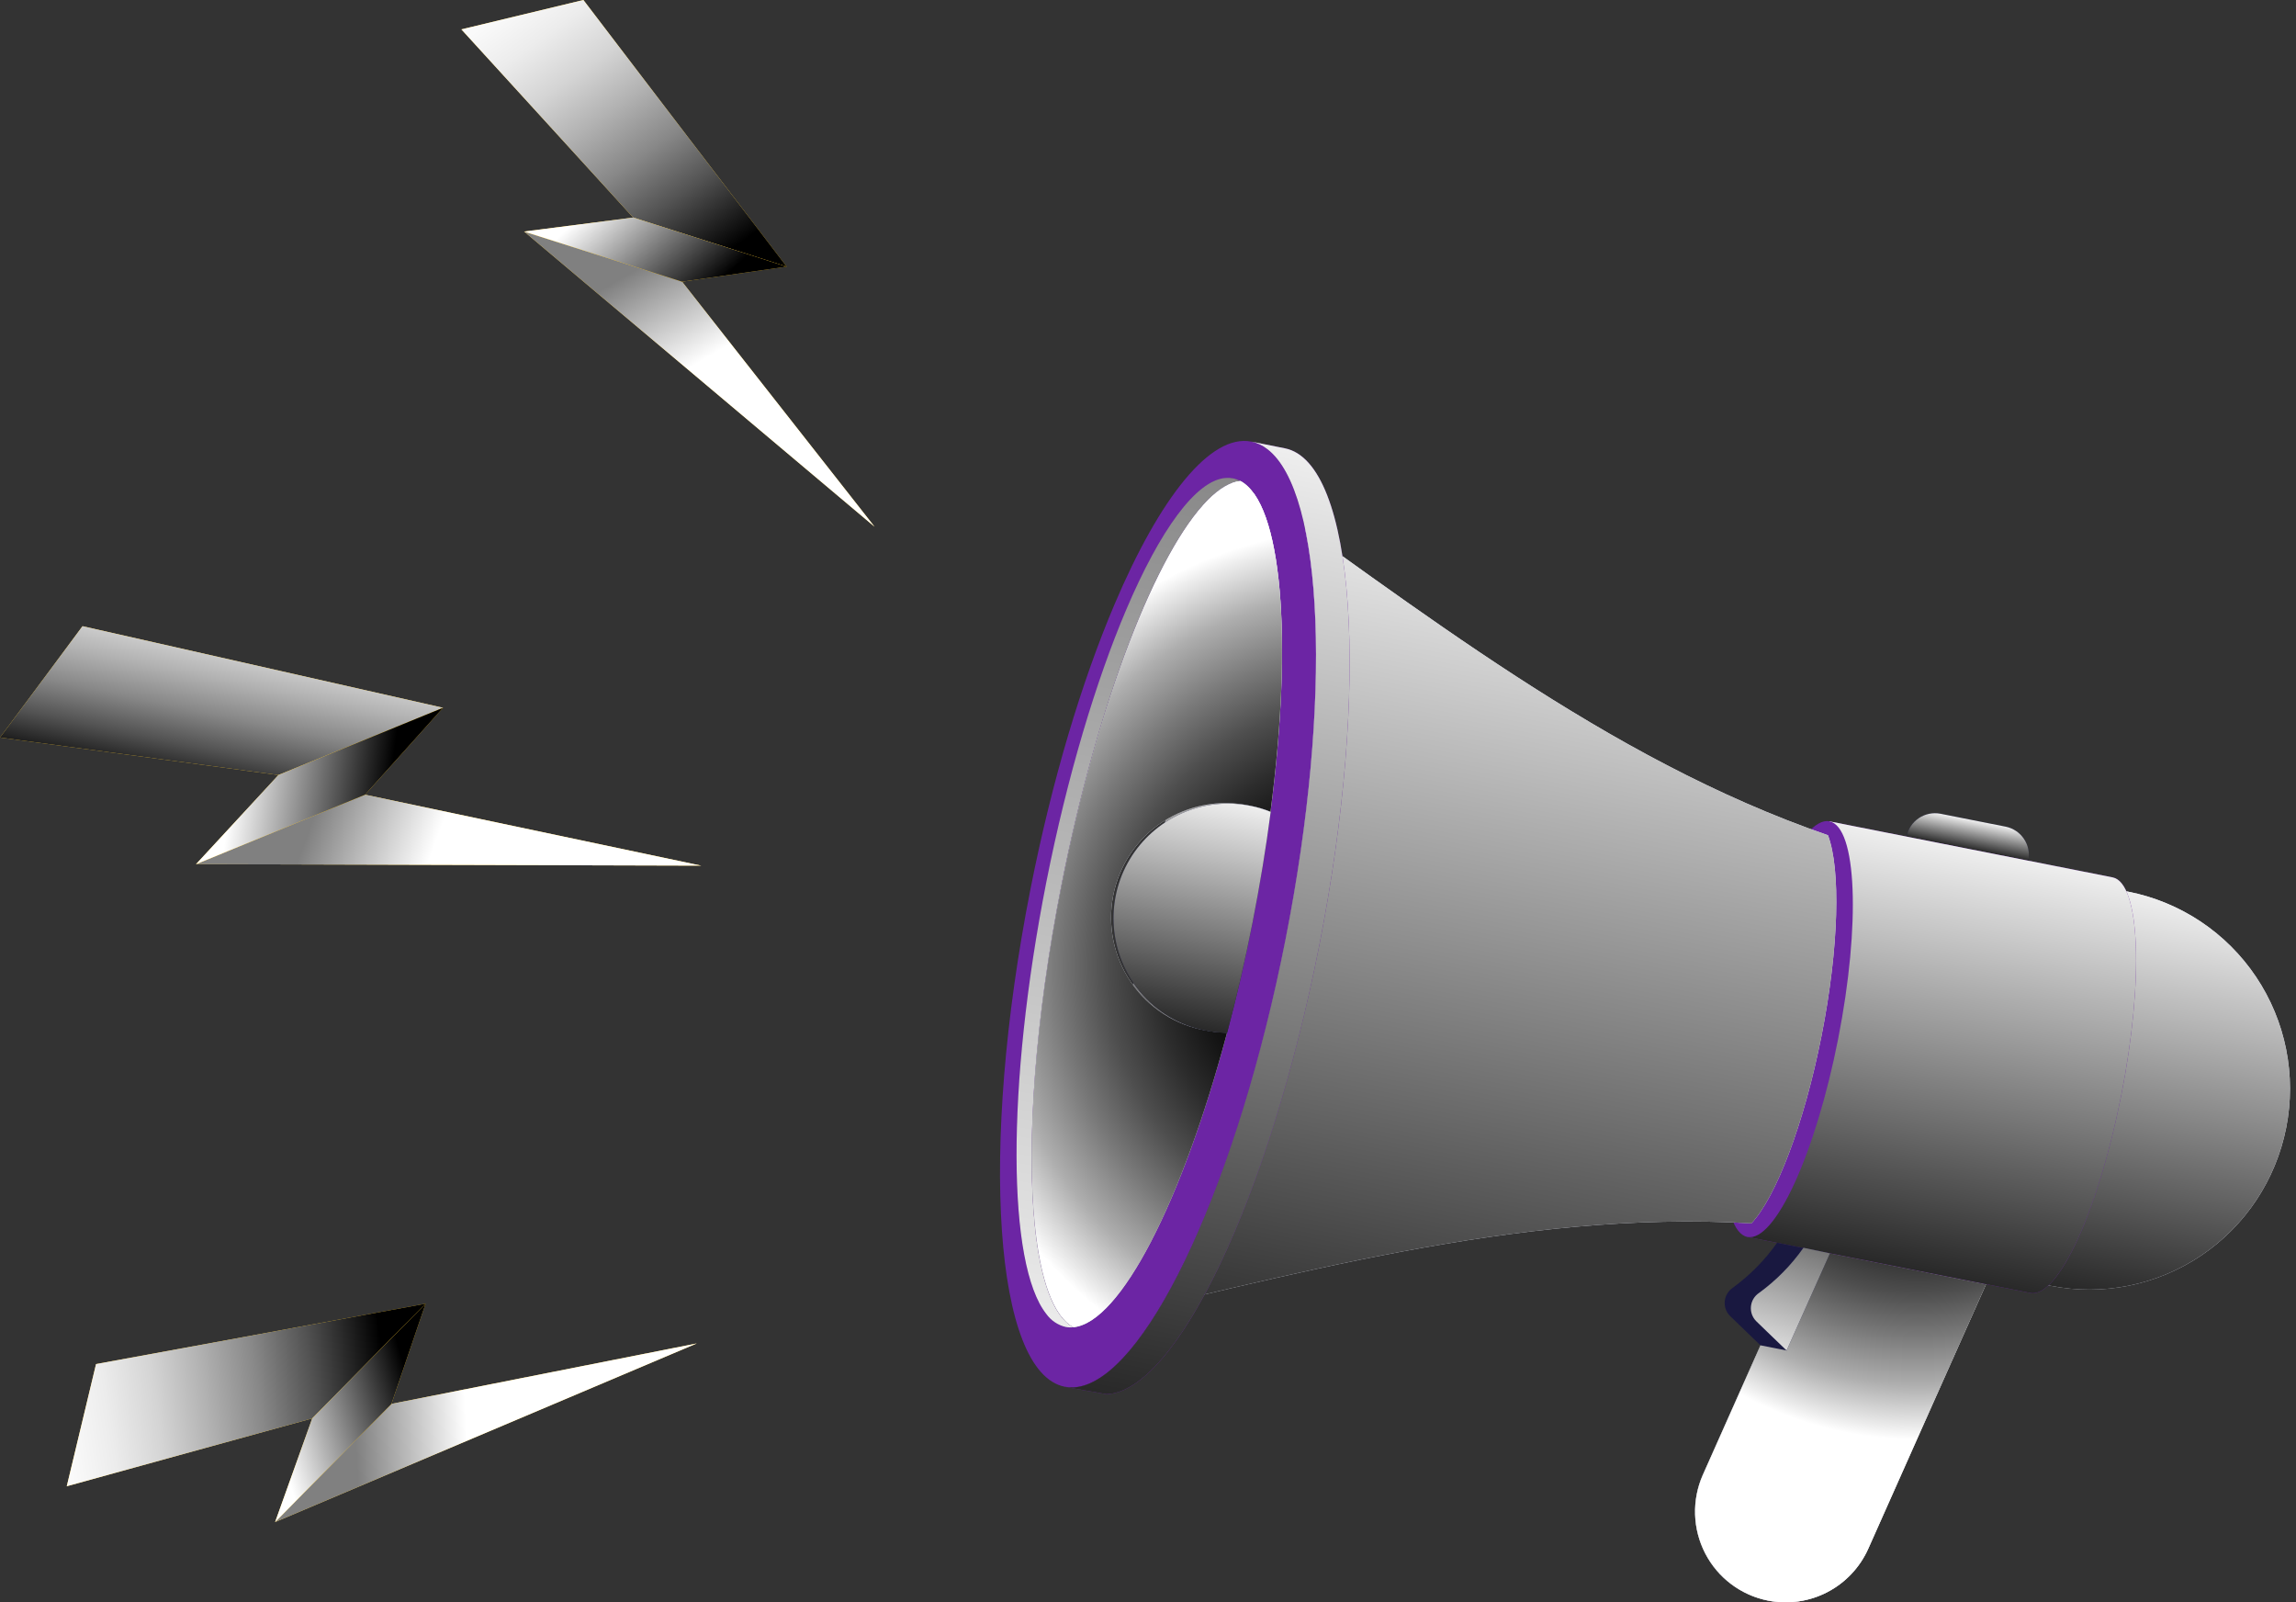 <svg width="311" height="217" viewBox="0 0 311 217" fill="none" xmlns="http://www.w3.org/2000/svg">
<rect x="0" y="0" width="311" height="217" fill="#333333" stroke="none"/>
<path d="M262.259 171.059L277.752 174.13C284.822 175.529 292.156 174.058 298.143 170.042C304.129 166.026 308.277 159.793 309.674 152.714C310.366 149.21 310.363 145.604 309.663 142.101C308.963 138.599 307.581 135.269 305.595 132.301C303.61 129.334 301.06 126.787 298.091 124.806C295.122 122.826 291.793 121.45 288.293 120.759L272.792 117.688L262.259 171.059Z" fill="#DDDFEC"/>
<path style="mix-blend-mode:overlay" d="M262.259 171.059L277.752 174.13C284.822 175.529 292.156 174.058 298.143 170.042C304.129 166.026 308.277 159.793 309.674 152.714C310.366 149.21 310.363 145.604 309.663 142.101C308.963 138.599 307.581 135.269 305.595 132.301C303.61 129.334 301.06 126.787 298.091 124.806C295.122 122.826 291.793 121.45 288.293 120.759L272.792 117.688L262.259 171.059Z" fill="url(#paint0_linear_0_551)"/>
<path fill-rule="evenodd" clip-rule="evenodd" d="M239.472 216.76C242.195 217.304 245.023 216.906 247.491 215.63C249.959 214.355 251.921 212.279 253.057 209.742L269.007 173.936L244.319 169.044L230.644 199.756C229.901 201.439 229.546 203.268 229.604 205.107C229.663 206.946 230.133 208.748 230.98 210.381C231.828 212.013 233.031 213.434 234.501 214.538C235.971 215.643 237.669 216.402 239.472 216.76Z" fill="#DDDFEC"/>
<path style="mix-blend-mode:overlay" d="M239.472 216.76C242.195 217.304 245.023 216.906 247.491 215.63C249.959 214.355 251.921 212.279 253.057 209.742L269.007 173.936L244.319 169.044L230.644 199.756C229.901 201.439 229.546 203.268 229.604 205.107C229.663 206.946 230.133 208.748 230.98 210.381C231.828 212.013 233.031 213.434 234.501 214.538C235.971 215.643 237.669 216.402 239.472 216.76Z" fill="url(#paint1_linear_0_551)"/>
<path style="mix-blend-mode:color-burn" d="M239.472 216.76C242.195 217.304 245.023 216.906 247.491 215.63C249.959 214.355 251.921 212.279 253.057 209.742L269.007 173.936L244.319 169.044L230.644 199.756C229.901 201.439 229.546 203.268 229.604 205.107C229.663 206.946 230.133 208.748 230.98 210.381C231.828 212.013 233.031 213.434 234.501 214.538C235.971 215.643 237.669 216.402 239.472 216.76Z" fill="url(#paint2_radial_0_551)"/>
<path fill-rule="evenodd" clip-rule="evenodd" d="M262.85 110.204L271.663 111.95C272.168 112.05 272.648 112.249 273.076 112.535C273.504 112.821 273.872 113.189 274.158 113.617C274.445 114.046 274.644 114.527 274.744 115.032C274.845 115.538 274.845 116.058 274.745 116.564L258.242 113.298C258.444 112.276 259.043 111.377 259.907 110.797C260.771 110.217 261.829 110.004 262.85 110.204Z" fill="#191840"/>
<path style="mix-blend-mode:overlay" d="M262.85 110.204L271.663 111.95C272.168 112.05 272.648 112.249 273.076 112.535C273.504 112.821 273.872 113.189 274.158 113.617C274.445 114.046 274.644 114.527 274.744 115.032C274.845 115.538 274.845 116.058 274.745 116.564L258.242 113.298C258.444 112.276 259.043 111.377 259.907 110.797C260.771 110.217 261.829 110.004 262.85 110.204Z" fill="url(#paint3_linear_0_551)"/>
<path d="M286.161 118.819C289.902 119.568 290.403 132.751 287.336 148.295C284.268 163.838 278.777 175.838 275.037 175.104L236.681 167.516L247.798 111.23L286.161 118.819Z" fill="#6C25A4"/>
<path style="mix-blend-mode:overlay" d="M286.161 118.819C289.902 119.568 290.403 132.751 287.336 148.295C284.268 163.838 278.777 175.838 275.037 175.104L236.681 167.516L247.798 111.23L286.161 118.819Z" fill="url(#paint4_linear_0_551)"/>
<path d="M242.023 182.895L238.455 182.191L234.362 178.243C234.097 177.984 233.892 177.668 233.764 177.319C233.636 176.97 233.588 176.596 233.623 176.226C233.658 175.856 233.776 175.499 233.967 175.18C234.159 174.861 234.419 174.59 234.729 174.385C237.041 172.697 239.062 170.642 240.714 168.303L244.282 169.014" fill="#191840"/>
<path fill-rule="evenodd" clip-rule="evenodd" d="M244.26 169.014C242.61 171.353 240.588 173.405 238.275 175.089C237.965 175.294 237.705 175.566 237.513 175.884C237.322 176.203 237.204 176.56 237.169 176.93C237.134 177.3 237.182 177.674 237.31 178.023C237.438 178.372 237.642 178.688 237.908 178.947L239.285 180.28L242.001 182.895L247.873 169.733L244.305 168.984" fill="#191840"/>
<path style="mix-blend-mode:overlay" d="M244.26 169.014C242.61 171.353 240.588 173.405 238.275 175.089C237.965 175.294 237.705 175.566 237.513 175.884C237.322 176.203 237.204 176.56 237.169 176.93C237.134 177.3 237.182 177.674 237.31 178.023C237.438 178.372 237.642 178.688 237.908 178.947L239.285 180.28L242.001 182.895L247.873 169.733L244.305 168.984" fill="url(#paint5_linear_0_551)"/>
<path d="M235.514 138.04C232.447 153.583 232.97 166.774 236.688 167.516C240.407 168.258 245.913 156.28 248.98 140.707C252.047 125.133 251.516 111.965 247.798 111.23C244.08 110.496 238.581 122.497 235.514 138.04Z" fill="#6C25A4"/>
<path d="M237.227 165.688C240.549 162.138 244.364 152.25 246.736 140.257C249.107 128.265 249.332 117.673 247.604 113.111C217.455 102.729 191.877 82.166 167.018 64.758L155.676 122.219L144.328 179.681C173.938 173.059 205.403 163.786 237.22 165.673" fill="#DDDFEC"/>
<path style="mix-blend-mode:overlay" d="M237.227 165.688C240.549 162.138 244.364 152.25 246.736 140.257C249.107 128.265 249.332 117.673 247.604 113.111C217.455 102.729 191.877 82.166 167.018 64.758L155.676 122.219L144.328 179.681C173.938 173.059 205.403 163.786 237.22 165.673" fill="url(#paint6_linear_0_551)"/>
<path d="M150.956 81.867C157.09 67.417 163.943 58.713 169.494 59.806C170.285 59.971 171.028 60.317 171.663 60.818C179.309 66.63 180.543 94.751 174.132 127.223C167.721 159.696 155.893 185.232 146.616 187.689C145.838 187.911 145.018 187.949 144.223 187.801C134.684 185.913 132.604 155.733 139.584 120.384C142.502 105.62 146.542 92.256 150.956 81.867ZM141.731 177.943C142.359 178.825 143.284 179.45 144.335 179.704C144.685 179.771 145.043 179.786 145.397 179.749C151.749 179.127 160.112 162.722 166.194 139.86C167.451 135.156 168.603 130.175 169.628 124.999C170.653 119.822 171.469 114.781 172.097 109.95C175.164 86.481 173.661 68.166 168.057 65.17C167.744 65.006 167.409 64.887 167.062 64.818C166.742 64.752 166.415 64.734 166.09 64.765C162.057 65.05 157.18 71.807 152.624 82.586C148.517 92.249 144.641 105.133 141.799 119.515C136.263 147.201 136.457 171.276 141.731 177.943Z" fill="#6C25A4"/>
<path d="M152.557 82.549C157.143 71.769 162.02 65.013 166.023 64.728C166.348 64.697 166.676 64.714 166.995 64.78C167.342 64.85 167.677 64.969 167.99 65.132C166.614 65.275 165.148 66.159 163.629 67.672C156.686 74.616 148.667 95.036 143.767 119.89C140.183 138.07 139.031 154.685 140.153 165.846C140.901 173.292 142.66 178.31 145.39 179.749C145.036 179.786 144.678 179.771 144.328 179.704C143.277 179.45 142.352 178.825 141.724 177.943C136.45 171.277 136.256 147.231 141.724 119.478C144.575 105.096 148.45 92.212 152.557 82.549Z" fill="#6C25A4"/>
<path style="mix-blend-mode:color-burn" d="M152.557 82.549C157.143 71.769 162.02 65.013 166.023 64.728C166.348 64.697 166.676 64.714 166.995 64.78C167.342 64.85 167.677 64.969 167.99 65.132C166.614 65.275 165.148 66.159 163.629 67.672C156.686 74.616 148.667 95.036 143.767 119.89C140.183 138.07 139.031 154.685 140.153 165.846C140.901 173.292 142.66 178.31 145.39 179.749C145.036 179.786 144.678 179.771 144.328 179.704C143.277 179.45 142.352 178.825 141.724 177.943C136.45 171.277 136.256 147.231 141.724 119.478C144.575 105.096 148.45 92.212 152.557 82.549Z" fill="url(#paint7_linear_0_551)"/>
<path d="M140.183 165.846C139.061 154.684 140.183 138.07 143.796 119.89C148.704 95.035 156.716 74.616 163.659 67.672C165.155 66.174 166.651 65.275 168.02 65.132C173.653 68.129 175.157 86.474 172.09 109.942C171.194 109.576 170.265 109.3 169.314 109.118C167.299 108.675 165.216 108.639 163.187 109.013C161.158 109.386 159.224 110.162 157.498 111.294C155.773 112.426 154.29 113.892 153.138 115.606C151.986 117.319 151.187 119.246 150.788 121.273C150.39 123.3 150.399 125.386 150.817 127.409C151.234 129.432 152.051 131.351 153.219 133.054C154.387 134.757 155.883 136.209 157.62 137.325C159.356 138.441 161.297 139.198 163.329 139.553C164.278 139.745 165.242 139.845 166.21 139.853C160.128 162.715 151.764 179.119 145.412 179.741C142.689 178.28 140.931 173.292 140.183 165.846Z" fill="#DDDFEC"/>
<path style="mix-blend-mode:color-burn" d="M140.183 165.846C139.061 154.684 140.183 138.07 143.796 119.89C148.704 95.035 156.716 74.616 163.659 67.672C165.155 66.174 166.651 65.275 168.02 65.132C173.653 68.129 175.157 86.474 172.09 109.942C171.194 109.576 170.265 109.3 169.314 109.118C167.299 108.675 165.216 108.639 163.187 109.013C161.158 109.386 159.224 110.162 157.498 111.294C155.773 112.426 154.29 113.892 153.138 115.606C151.986 117.319 151.187 119.246 150.788 121.273C150.39 123.3 150.399 125.386 150.817 127.409C151.234 129.432 152.051 131.351 153.219 133.054C154.387 134.757 155.883 136.209 157.62 137.325C159.356 138.441 161.297 139.198 163.329 139.553C164.278 139.745 165.242 139.845 166.21 139.853C160.128 162.715 151.764 179.119 145.412 179.741C142.689 178.28 140.931 173.292 140.183 165.846Z" fill="url(#paint8_radial_0_551)"/>
<path d="M154.382 134.242C152.343 131.773 151.116 128.733 150.871 125.538C150.626 122.343 151.375 119.15 153.014 116.399C154.653 113.647 157.103 111.47 160.027 110.168C162.951 108.866 166.205 108.502 169.344 109.126C170.295 109.307 171.224 109.583 172.12 109.95C171.491 114.781 170.668 119.822 169.651 124.999C168.634 130.175 167.474 135.156 166.217 139.86C165.25 139.852 164.285 139.752 163.337 139.561C159.828 138.878 156.663 136.998 154.382 134.242Z" fill="#191840"/>
<path style="mix-blend-mode:overlay" d="M154.382 134.242C152.343 131.773 151.116 128.733 150.871 125.538C150.626 122.343 151.375 119.15 153.014 116.399C154.653 113.647 157.103 111.47 160.027 110.168C162.951 108.866 166.205 108.502 169.344 109.126C170.295 109.307 171.224 109.583 172.12 109.95C171.491 114.781 170.668 119.822 169.651 124.999C168.634 130.175 167.474 135.156 166.217 139.86C165.25 139.852 164.285 139.752 163.337 139.561C159.828 138.878 156.663 136.998 154.382 134.242Z" fill="url(#paint9_linear_0_551)"/>
<path d="M174.132 127.223C180.543 94.751 179.309 66.63 171.663 60.818C171.028 60.317 170.285 59.971 169.494 59.806L174.042 60.713C183.581 62.6 185.66 92.788 178.681 128.13C171.948 162.153 159.312 188.55 149.863 188.805L147.941 188.468L144.2 187.816C144.996 187.964 145.816 187.926 146.594 187.704C155.893 185.232 167.721 159.703 174.132 127.223Z" fill="#6C25A4"/>
<path style="mix-blend-mode:overlay" d="M174.132 127.223C180.543 94.751 179.309 66.63 171.663 60.818C171.028 60.317 170.285 59.971 169.494 59.806L174.042 60.713C183.581 62.6 185.66 92.788 178.681 128.13C171.948 162.153 159.312 188.55 149.863 188.805L147.941 188.468L144.2 187.816C144.996 187.964 145.816 187.926 146.594 187.704C155.893 185.232 167.721 159.703 174.132 127.223Z" fill="url(#paint10_linear_0_551)"/>
<path d="M62.496 3.978L79.022 0L106.56 36.113L85.762 29.461L62.496 3.978Z" fill="#FFCD30"/>
<path style="mix-blend-mode:overlay" d="M62.496 3.978L79.022 0L106.56 36.113L85.762 29.461L62.496 3.978Z" fill="url(#paint11_linear_0_551)"/>
<path d="M70.995 31.356L92.391 38.15L118.455 71.327L70.995 31.356Z" fill="#FFCD30"/>
<path style="mix-blend-mode:color-burn" d="M70.995 31.356L92.391 38.15L118.455 71.327L70.995 31.356Z" fill="url(#paint12_linear_0_551)"/>
<path d="M85.762 29.461L106.56 36.113L92.391 38.151L70.995 31.356L85.762 29.461Z" fill="#FFCD30"/>
<path style="mix-blend-mode:overlay" d="M85.762 29.461L106.56 36.113L92.391 38.151L70.995 31.356L85.762 29.461Z" fill="url(#paint13_linear_0_551)"/>
<path d="M9.044 201.277L13.009 184.73L57.648 176.557L42.29 192.093L9.044 201.277Z" fill="#FFCD30"/>
<path style="mix-blend-mode:overlay" d="M9.044 201.277L13.009 184.73L57.648 176.557L42.29 192.093L9.044 201.277Z" fill="url(#paint14_linear_0_551)"/>
<path d="M37.263 206.131L53.025 190.123L94.38 181.936L37.263 206.131Z" fill="#FFCD30"/>
<path style="mix-blend-mode:color-burn" d="M37.263 206.131L53.025 190.123L94.38 181.936L37.263 206.131Z" fill="url(#paint15_linear_0_551)"/>
<path d="M42.29 192.093L57.648 176.557L53.025 190.123L37.263 206.131L42.29 192.093Z" fill="#FFCD30"/>
<path style="mix-blend-mode:overlay" d="M42.29 192.093L57.648 176.557L53.025 190.123L37.263 206.131L42.29 192.093Z" fill="url(#paint16_linear_0_551)"/>
<path d="M-0 99.882L11.177 84.803L60.013 95.852L37.712 104.961L-0 99.882Z" fill="#FFCD30"/>
<path style="mix-blend-mode:overlay" d="M-0 99.882L11.177 84.803L60.013 95.852L37.712 104.961L-0 99.882Z" fill="url(#paint17_linear_0_551)"/>
<path d="M26.55 117.036L49.457 107.62L94.972 117.231L26.55 117.036Z" fill="#FFCD30"/>
<path style="mix-blend-mode:color-burn" d="M26.55 117.036L49.457 107.62L94.972 117.231L26.55 117.036Z" fill="url(#paint18_linear_0_551)"/>
<path d="M37.712 104.961L60.013 95.852L49.457 107.62L26.55 117.036L37.712 104.961Z" fill="#FFCD30"/>
<path style="mix-blend-mode:overlay" d="M37.712 104.961L60.013 95.852L49.457 107.62L26.55 117.036L37.712 104.961Z" fill="url(#paint19_linear_0_551)"/>
<defs>
<linearGradient id="paint0_linear_0_551" x1="294.758" y1="117.387" x2="281.143" y2="186.185" gradientUnits="userSpaceOnUse">
<stop stop-color="white"/>
<stop offset="1"/>
</linearGradient>
<linearGradient id="paint1_linear_0_551" x1="269.58" y1="206.467" x2="223.771" y2="175.115" gradientUnits="userSpaceOnUse">
<stop stop-color="white"/>
<stop offset="1"/>
</linearGradient>
<radialGradient id="paint2_radial_0_551" cx="0" cy="0" r="1" gradientUnits="userSpaceOnUse" gradientTransform="translate(259.893 144.626) rotate(-168.806) scale(82.445 82.544)">
<stop offset="0.13"/>
<stop offset="0.18" stop-color="#050505"/>
<stop offset="0.24" stop-color="#141414"/>
<stop offset="0.3" stop-color="#2C2C2C"/>
<stop offset="0.37" stop-color="#4E4E4E"/>
<stop offset="0.44" stop-color="#797979"/>
<stop offset="0.52" stop-color="#AEAEAE"/>
<stop offset="0.59" stop-color="#ECECEC"/>
<stop offset="0.61" stop-color="white"/>
</radialGradient>
<linearGradient id="paint3_linear_0_551" x1="267.325" y1="110.759" x2="266.343" y2="115.718" gradientUnits="userSpaceOnUse">
<stop stop-color="white"/>
<stop offset="1"/>
</linearGradient>
<linearGradient id="paint4_linear_0_551" x1="271.278" y1="110.976" x2="256.921" y2="183.522" gradientUnits="userSpaceOnUse">
<stop stop-color="white"/>
<stop offset="1"/>
</linearGradient>
<linearGradient id="paint5_linear_0_551" x1="238.165" y1="187.056" x2="249.2" y2="152.386" gradientUnits="userSpaceOnUse">
<stop stop-color="white"/>
<stop offset="1"/>
</linearGradient>
<linearGradient id="paint6_linear_0_551" x1="214.449" y1="64.163" x2="185.136" y2="212.281" gradientUnits="userSpaceOnUse">
<stop stop-color="white"/>
<stop offset="1"/>
</linearGradient>
<linearGradient id="paint7_linear_0_551" x1="162.466" y1="53.875" x2="133.152" y2="202.002" gradientUnits="userSpaceOnUse">
<stop stop-color="#808080"/>
<stop offset="1" stop-color="white"/>
</linearGradient>
<radialGradient id="paint8_radial_0_551" cx="0" cy="0" r="1" gradientUnits="userSpaceOnUse" gradientTransform="translate(185.889 130.889) rotate(-168.806) scale(97.273 97.39)">
<stop offset="0.13"/>
<stop offset="0.18" stop-color="#050505"/>
<stop offset="0.24" stop-color="#141414"/>
<stop offset="0.3" stop-color="#2C2C2C"/>
<stop offset="0.37" stop-color="#4E4E4E"/>
<stop offset="0.44" stop-color="#797979"/>
<stop offset="0.52" stop-color="#AEAEAE"/>
<stop offset="0.59" stop-color="#ECECEC"/>
<stop offset="0.61" stop-color="white"/>
</radialGradient>
<linearGradient id="paint9_linear_0_551" x1="163.88" y1="105.398" x2="156.116" y2="144.628" gradientUnits="userSpaceOnUse">
<stop stop-color="white"/>
<stop offset="1"/>
</linearGradient>
<linearGradient id="paint10_linear_0_551" x1="182.528" y1="51.256" x2="149.882" y2="216.216" gradientUnits="userSpaceOnUse">
<stop stop-color="white"/>
<stop offset="1"/>
</linearGradient>
<linearGradient id="paint11_linear_0_551" x1="66.556" y1="-3.875" x2="105.227" y2="50.727" gradientUnits="userSpaceOnUse">
<stop stop-color="white"/>
<stop offset="0.08" stop-color="#FAFAFA"/>
<stop offset="0.17" stop-color="#ECECEC"/>
<stop offset="0.27" stop-color="#D4D4D4"/>
<stop offset="0.37" stop-color="#B2B2B2"/>
<stop offset="0.48" stop-color="#888888"/>
<stop offset="0.59" stop-color="#535353"/>
<stop offset="0.7" stop-color="#161616"/>
<stop offset="0.74"/>
</linearGradient>
<linearGradient id="paint12_linear_0_551" x1="85.404" y1="36.955" x2="93.01" y2="50.038" gradientUnits="userSpaceOnUse">
<stop stop-color="#808080"/>
<stop offset="1" stop-color="white"/>
</linearGradient>
<linearGradient id="paint13_linear_0_551" x1="81.157" y1="26.931" x2="94.329" y2="41.052" gradientUnits="userSpaceOnUse">
<stop stop-color="white"/>
<stop offset="1"/>
</linearGradient>
<linearGradient id="paint14_linear_0_551" x1="3.492" y1="193.246" x2="69.369" y2="183.73" gradientUnits="userSpaceOnUse">
<stop stop-color="white"/>
<stop offset="0.08" stop-color="#FAFAFA"/>
<stop offset="0.17" stop-color="#ECECEC"/>
<stop offset="0.27" stop-color="#D4D4D4"/>
<stop offset="0.37" stop-color="#B2B2B2"/>
<stop offset="0.48" stop-color="#888888"/>
<stop offset="0.59" stop-color="#535353"/>
<stop offset="0.7" stop-color="#161616"/>
<stop offset="0.74"/>
</linearGradient>
<linearGradient id="paint15_linear_0_551" x1="48.182" y1="194.986" x2="63.214" y2="194.181" gradientUnits="userSpaceOnUse">
<stop stop-color="#808080"/>
<stop offset="1" stop-color="white"/>
</linearGradient>
<linearGradient id="paint16_linear_0_551" x1="37.384" y1="194.226" x2="55.862" y2="188.952" gradientUnits="userSpaceOnUse">
<stop stop-color="white"/>
<stop offset="1"/>
</linearGradient>
<linearGradient id="paint17_linear_0_551" x1="34.487" y1="76.413" x2="25.533" y2="119.158" gradientUnits="userSpaceOnUse">
<stop stop-color="white"/>
<stop offset="0.08" stop-color="#FAFAFA"/>
<stop offset="0.17" stop-color="#ECECEC"/>
<stop offset="0.27" stop-color="#D4D4D4"/>
<stop offset="0.37" stop-color="#B2B2B2"/>
<stop offset="0.48" stop-color="#888888"/>
<stop offset="0.59" stop-color="#535353"/>
<stop offset="0.7" stop-color="#161616"/>
<stop offset="0.74"/>
</linearGradient>
<linearGradient id="paint18_linear_0_551" x1="42.05" y1="111.915" x2="57.712" y2="117.654" gradientUnits="userSpaceOnUse">
<stop stop-color="#808080"/>
<stop offset="1" stop-color="white"/>
</linearGradient>
<linearGradient id="paint19_linear_0_551" x1="31.389" y1="106.414" x2="52.506" y2="109.115" gradientUnits="userSpaceOnUse">
<stop stop-color="white"/>
<stop offset="1"/>
</linearGradient>
</defs>
</svg>
